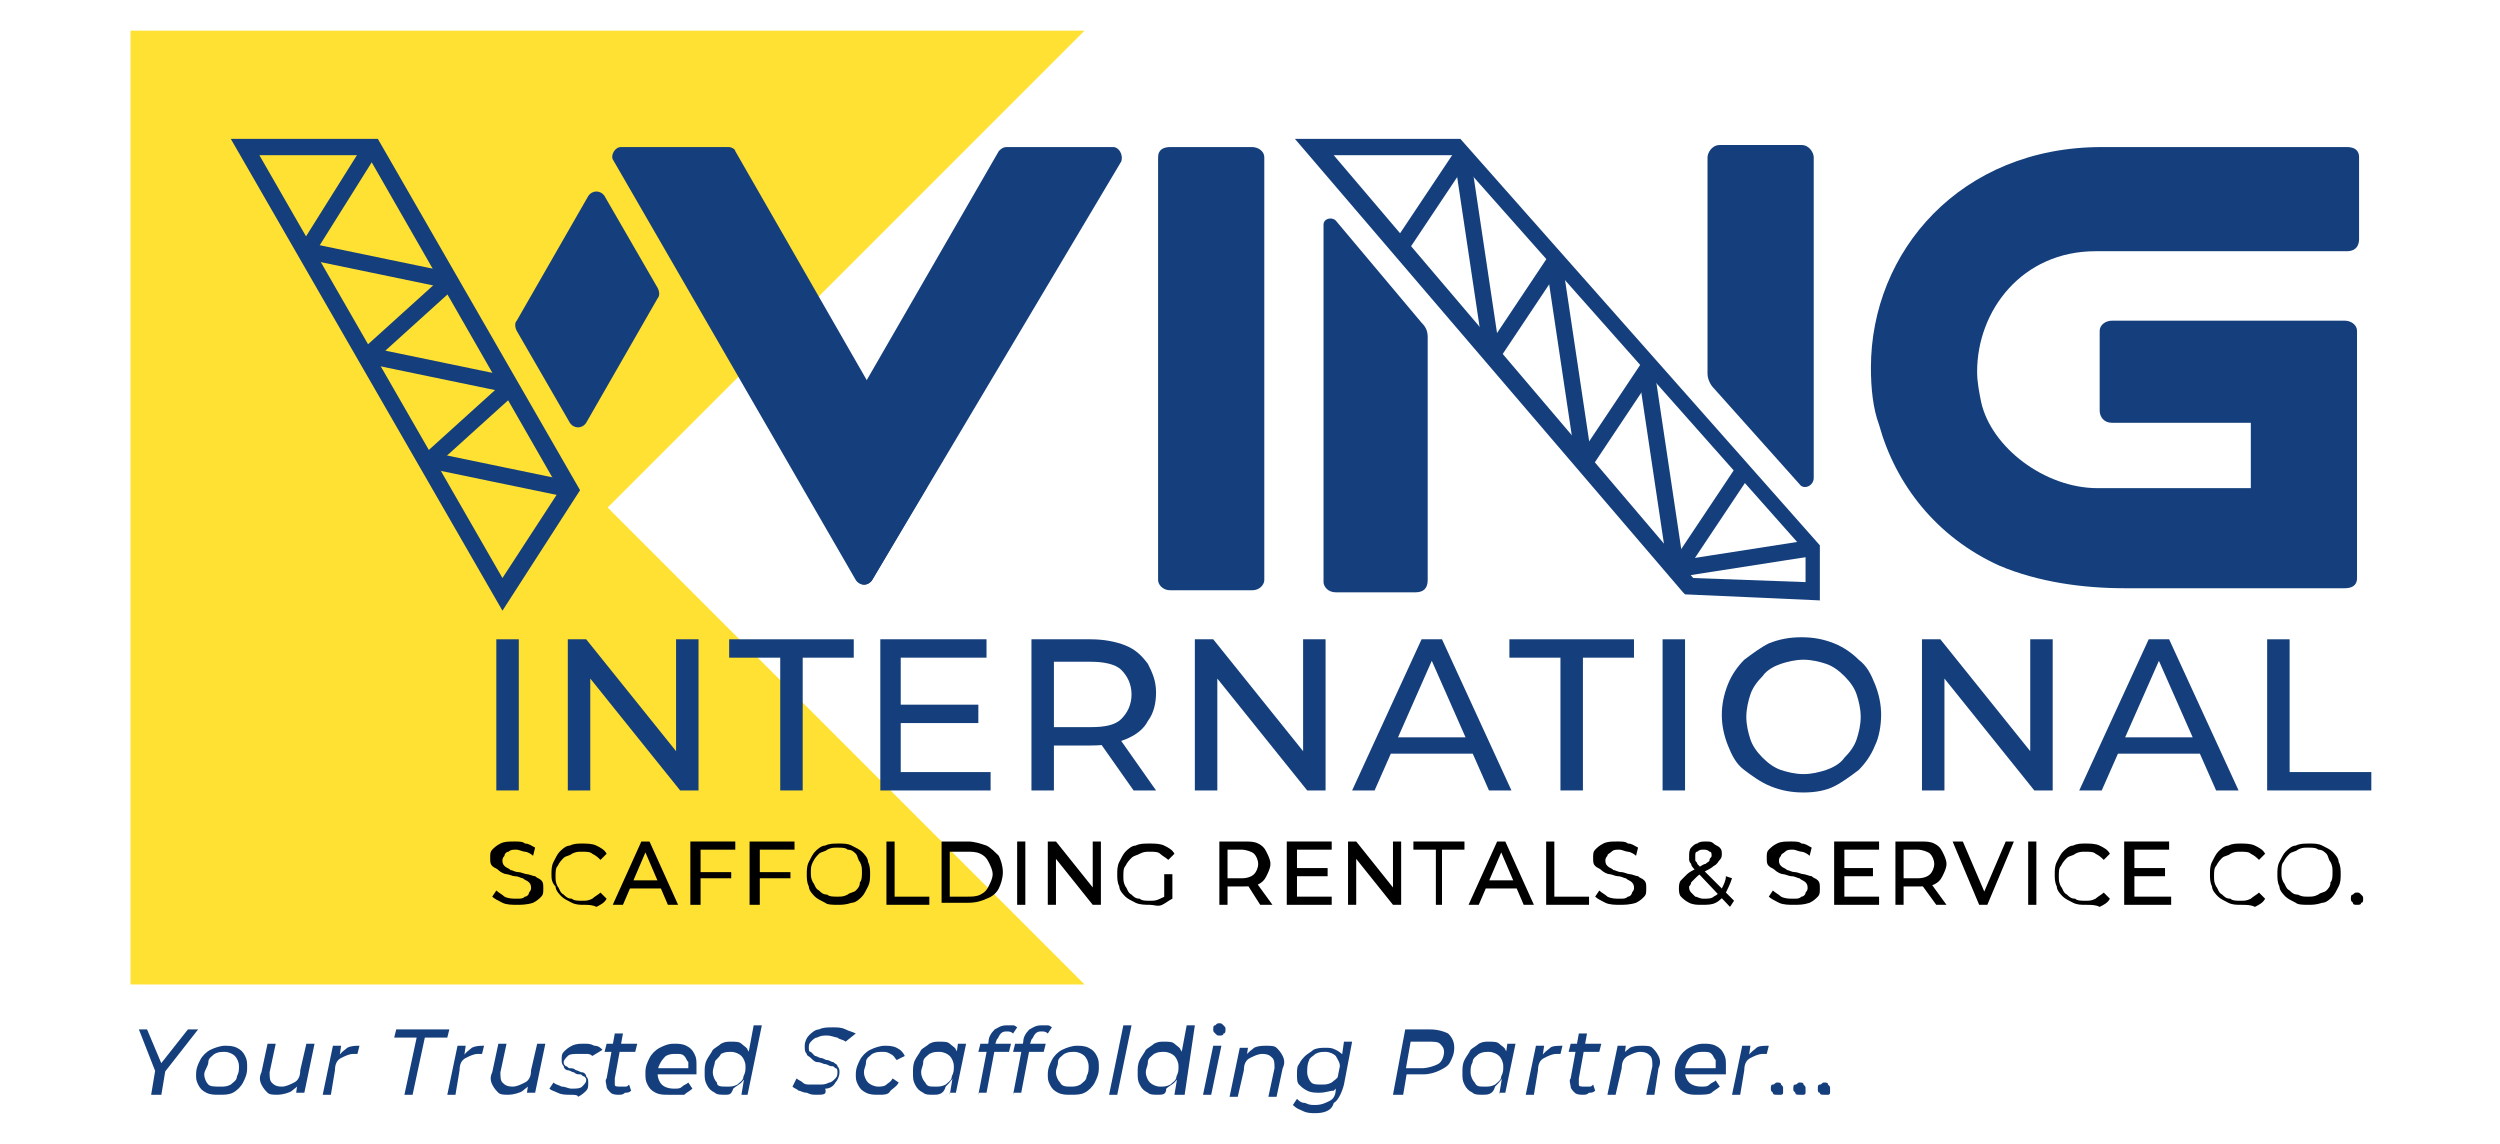 <?xml version="1.0" encoding="utf-8"?>
<!-- Generator: Adobe Illustrator 24.3.0, SVG Export Plug-In . SVG Version: 6.00 Build 0)  -->
<svg version="1.1" id="Layer_1" xmlns="http://www.w3.org/2000/svg" xmlns:xlink="http://www.w3.org/1999/xlink" x="0px" y="0px"
	 viewBox="0 0 122.4 56" style="enable-background:new 0 0 122.4 56;" xml:space="preserve">
<style type="text/css">
	.st0{fill:#153F7C;}
	.st1{fill:#FFE133;}
</style>
<g>
	<g>
		<path class="st0" d="M7.4,53.6l0.2-1.2l0.1,0.3l-0.9-2.3h0.4L8,52.3l-0.3,0l1.5-1.9h0.5l-1.8,2.3l0.2-0.3l-0.2,1.2H7.4z"/>
		<path class="st0" d="M10.7,53.6c-0.2,0-0.4,0-0.6-0.1c-0.2-0.1-0.3-0.2-0.4-0.4c-0.1-0.2-0.1-0.3-0.1-0.5c0-0.3,0.1-0.5,0.2-0.7
			c0.1-0.2,0.3-0.4,0.5-0.5c0.2-0.1,0.5-0.2,0.7-0.2c0.2,0,0.4,0,0.6,0.1c0.2,0.1,0.3,0.2,0.4,0.4c0.1,0.2,0.1,0.3,0.1,0.6
			c0,0.3-0.1,0.5-0.2,0.7c-0.1,0.2-0.3,0.4-0.5,0.5C11.2,53.6,11,53.6,10.7,53.6z M10.8,53.2c0.2,0,0.3,0,0.5-0.1
			c0.1-0.1,0.3-0.2,0.3-0.4c0.1-0.2,0.1-0.3,0.1-0.5c0-0.2-0.1-0.4-0.2-0.5c-0.1-0.1-0.3-0.2-0.5-0.2c-0.2,0-0.3,0-0.5,0.1
			c-0.1,0.1-0.3,0.2-0.3,0.4S10,52.4,10,52.6c0,0.2,0.1,0.4,0.2,0.5S10.5,53.2,10.8,53.2z"/>
		<path class="st0" d="M13.6,53.6c-0.2,0-0.4,0-0.5-0.1c-0.1-0.1-0.2-0.2-0.3-0.4c-0.1-0.2-0.1-0.4,0-0.6l0.3-1.4h0.4l-0.3,1.4
			c0,0.2,0,0.4,0.1,0.5c0.1,0.1,0.2,0.2,0.5,0.2c0.2,0,0.4-0.1,0.6-0.2c0.2-0.1,0.3-0.3,0.3-0.6l0.3-1.3h0.4l-0.5,2.4h-0.4l0.1-0.7
			l0.1,0.2c-0.1,0.2-0.3,0.3-0.4,0.4S13.8,53.6,13.6,53.6z"/>
		<path class="st0" d="M15.8,53.6l0.5-2.4h0.4l-0.1,0.7l0-0.2c0.1-0.2,0.3-0.3,0.4-0.4c0.2-0.1,0.4-0.1,0.6-0.1l-0.1,0.4
			c0,0,0,0-0.1,0c0,0,0,0-0.1,0c-0.2,0-0.4,0.1-0.6,0.2c-0.2,0.1-0.3,0.3-0.3,0.6l-0.2,1.2H15.8z"/>
		<path class="st0" d="M19.8,53.6l0.6-2.8h-1.1l0.1-0.4H22l-0.1,0.4h-1.1l-0.6,2.8H19.8z"/>
		<path class="st0" d="M21.9,53.6l0.5-2.4h0.4l-0.1,0.7l0-0.2c0.1-0.2,0.3-0.3,0.4-0.4c0.2-0.1,0.4-0.1,0.6-0.1l-0.1,0.4
			c0,0,0,0-0.1,0c0,0,0,0-0.1,0c-0.2,0-0.4,0.1-0.6,0.2c-0.2,0.1-0.3,0.3-0.3,0.6l-0.2,1.2H21.9z"/>
		<path class="st0" d="M24.9,53.6c-0.2,0-0.4,0-0.5-0.1c-0.1-0.1-0.2-0.2-0.3-0.4c-0.1-0.2-0.1-0.4,0-0.6l0.3-1.4h0.4l-0.3,1.4
			c0,0.2,0,0.4,0.1,0.5c0.1,0.1,0.2,0.2,0.5,0.2c0.2,0,0.4-0.1,0.6-0.2c0.2-0.1,0.3-0.3,0.3-0.6l0.3-1.3h0.4l-0.5,2.4h-0.4l0.1-0.7
			l0.1,0.2c-0.1,0.2-0.3,0.3-0.4,0.4S25.1,53.6,24.9,53.6z"/>
		<path class="st0" d="M27.9,53.6c-0.2,0-0.4,0-0.6-0.1c-0.2-0.1-0.3-0.1-0.4-0.2l0.2-0.3c0.1,0.1,0.2,0.1,0.4,0.2
			c0.2,0,0.3,0.1,0.5,0.1c0.2,0,0.4,0,0.5-0.1c0.1-0.1,0.2-0.2,0.2-0.3c0-0.1,0-0.1-0.1-0.2c-0.1,0-0.1-0.1-0.2-0.1
			c-0.1,0-0.2,0-0.3-0.1c-0.1,0-0.2-0.1-0.3-0.1c-0.1,0-0.2-0.1-0.2-0.2c-0.1-0.1-0.1-0.2-0.1-0.3c0-0.2,0-0.3,0.1-0.4
			c0.1-0.1,0.2-0.2,0.4-0.3c0.2-0.1,0.4-0.1,0.6-0.1c0.2,0,0.3,0,0.5,0.1c0.2,0,0.3,0.1,0.4,0.2L29,51.7c-0.1-0.1-0.2-0.1-0.3-0.1
			c-0.1,0-0.2,0-0.4,0c-0.2,0-0.4,0-0.5,0.1c-0.1,0.1-0.2,0.2-0.2,0.3c0,0.1,0,0.1,0.1,0.2c0.1,0,0.1,0.1,0.2,0.1
			c0.1,0,0.2,0,0.3,0.1c0.1,0,0.2,0.1,0.3,0.1c0.1,0,0.2,0.1,0.2,0.2c0.1,0.1,0.1,0.2,0.1,0.3c0,0.2,0,0.3-0.1,0.4
			c-0.1,0.1-0.2,0.2-0.4,0.3C28.3,53.6,28.1,53.6,27.9,53.6z"/>
		<path class="st0" d="M29.6,51.5l0.1-0.4h1.5l-0.1,0.4H29.6z M30.3,53.6c-0.1,0-0.3,0-0.4-0.1c-0.1-0.1-0.2-0.2-0.2-0.3
			s-0.1-0.3,0-0.4l0.4-2.2h0.4l-0.4,2.2c0,0.1,0,0.2,0,0.3c0,0.1,0.1,0.1,0.3,0.1c0.1,0,0.1,0,0.2,0c0.1,0,0.1,0,0.2-0.1l0.1,0.3
			c-0.1,0.1-0.2,0.1-0.3,0.1C30.5,53.6,30.4,53.6,30.3,53.6z"/>
		<path class="st0" d="M32.7,53.6c-0.2,0-0.4,0-0.6-0.1c-0.2-0.1-0.3-0.2-0.4-0.4c-0.1-0.2-0.1-0.3-0.1-0.6c0-0.3,0.1-0.5,0.2-0.7
			c0.1-0.2,0.3-0.4,0.5-0.5c0.2-0.1,0.4-0.2,0.7-0.2c0.2,0,0.4,0,0.6,0.1c0.2,0.1,0.3,0.2,0.4,0.4c0.1,0.2,0.1,0.3,0.1,0.6
			c0,0.1,0,0.1,0,0.2s0,0.1,0,0.2h-2.1l0.1-0.3h1.8l-0.2,0.1c0-0.2,0-0.3,0-0.4c-0.1-0.1-0.1-0.2-0.2-0.3c-0.1-0.1-0.2-0.1-0.4-0.1
			c-0.2,0-0.3,0-0.5,0.1c-0.1,0.1-0.2,0.2-0.3,0.4c-0.1,0.2-0.1,0.3-0.1,0.5c0,0.2,0.1,0.4,0.2,0.5c0.1,0.1,0.3,0.2,0.6,0.2
			c0.2,0,0.3,0,0.4-0.1c0.1-0.1,0.2-0.1,0.3-0.2l0.2,0.3c-0.1,0.1-0.3,0.2-0.4,0.3C33,53.6,32.8,53.6,32.7,53.6z"/>
		<path class="st0" d="M35.5,53.6c-0.2,0-0.4,0-0.5-0.1c-0.2-0.1-0.3-0.2-0.4-0.4c-0.1-0.2-0.1-0.3-0.1-0.6c0-0.2,0-0.4,0.1-0.6
			c0.1-0.2,0.2-0.3,0.3-0.5c0.1-0.1,0.3-0.2,0.4-0.3c0.2-0.1,0.3-0.1,0.5-0.1c0.2,0,0.4,0,0.5,0.1c0.1,0.1,0.3,0.2,0.3,0.3
			c0.1,0.1,0.1,0.3,0.1,0.5c0,0.2,0,0.4-0.1,0.6c-0.1,0.2-0.1,0.3-0.3,0.5c-0.1,0.1-0.3,0.2-0.4,0.3C35.8,53.6,35.7,53.6,35.5,53.6z
			 M35.6,53.2c0.2,0,0.3,0,0.5-0.1c0.1-0.1,0.3-0.2,0.3-0.4c0.1-0.2,0.1-0.3,0.1-0.5c0-0.2-0.1-0.4-0.2-0.5
			c-0.1-0.1-0.3-0.2-0.5-0.2c-0.2,0-0.3,0-0.5,0.1C35.2,51.8,35,51.9,35,52s-0.1,0.3-0.1,0.5c0,0.2,0.1,0.4,0.2,0.5
			C35.1,53.2,35.3,53.2,35.6,53.2z M36.3,53.6l0.1-0.6l0.1-0.6l0.1-0.6l0.3-1.6h0.4l-0.7,3.4H36.3z"/>
		<path class="st0" d="M40,53.6c-0.2,0-0.3,0-0.5-0.1c-0.2,0-0.3-0.1-0.4-0.1c-0.1-0.1-0.2-0.1-0.3-0.2l0.2-0.4
			c0.1,0.1,0.2,0.1,0.3,0.2c0.1,0.1,0.2,0.1,0.4,0.1c0.1,0,0.3,0,0.4,0c0.2,0,0.3,0,0.5-0.1c0.1,0,0.2-0.1,0.3-0.2
			c0.1-0.1,0.1-0.2,0.1-0.3c0-0.1,0-0.2-0.1-0.2c-0.1-0.1-0.1-0.1-0.2-0.1c-0.1,0-0.2-0.1-0.3-0.1c-0.1,0-0.2-0.1-0.4-0.1
			c-0.1,0-0.2-0.1-0.3-0.2c-0.1-0.1-0.2-0.1-0.2-0.2c-0.1-0.1-0.1-0.2-0.1-0.4c0-0.2,0.1-0.4,0.2-0.5c0.1-0.1,0.3-0.3,0.5-0.3
			c0.2-0.1,0.4-0.1,0.7-0.1c0.2,0,0.4,0,0.6,0.1s0.3,0.1,0.5,0.2L41.4,51c-0.1-0.1-0.3-0.1-0.4-0.2c-0.1,0-0.3-0.1-0.5-0.1
			c-0.2,0-0.3,0-0.5,0.1c-0.1,0-0.2,0.1-0.3,0.2c-0.1,0.1-0.1,0.2-0.1,0.3c0,0.1,0,0.2,0.1,0.2c0.1,0.1,0.1,0.1,0.2,0.2
			c0.1,0,0.2,0.1,0.3,0.1c0.1,0,0.2,0.1,0.3,0.1c0.1,0,0.2,0.1,0.3,0.1c0.1,0.1,0.2,0.1,0.2,0.2c0.1,0.1,0.1,0.2,0.1,0.3
			c0,0.2-0.1,0.4-0.2,0.5c-0.1,0.2-0.3,0.3-0.5,0.3C40.5,53.6,40.3,53.6,40,53.6z"/>
		<path class="st0" d="M43,53.6c-0.2,0-0.4,0-0.6-0.1c-0.2-0.1-0.3-0.2-0.4-0.4c-0.1-0.2-0.1-0.3-0.1-0.5c0-0.3,0.1-0.5,0.2-0.7
			c0.1-0.2,0.3-0.4,0.5-0.5c0.2-0.1,0.5-0.2,0.7-0.2c0.2,0,0.4,0,0.6,0.1c0.2,0.1,0.3,0.2,0.4,0.4l-0.4,0.2
			c-0.1-0.1-0.1-0.2-0.3-0.3s-0.2-0.1-0.4-0.1c-0.2,0-0.3,0-0.5,0.1c-0.1,0.1-0.3,0.2-0.3,0.4s-0.1,0.3-0.1,0.5
			c0,0.2,0.1,0.4,0.2,0.5s0.3,0.2,0.5,0.2c0.1,0,0.3,0,0.4-0.1c0.1-0.1,0.2-0.1,0.3-0.3l0.3,0.2c-0.1,0.2-0.3,0.3-0.4,0.4
			C43.5,53.6,43.3,53.6,43,53.6z"/>
		<path class="st0" d="M45.7,53.6c-0.2,0-0.4,0-0.5-0.1c-0.2-0.1-0.3-0.2-0.4-0.4c-0.1-0.2-0.1-0.3-0.1-0.6c0-0.2,0-0.4,0.1-0.6
			c0.1-0.2,0.2-0.3,0.3-0.5c0.1-0.1,0.3-0.2,0.4-0.3c0.2-0.1,0.3-0.1,0.5-0.1c0.2,0,0.4,0,0.5,0.1c0.1,0.1,0.3,0.2,0.3,0.3
			c0.1,0.1,0.1,0.3,0.1,0.5c0,0.3-0.1,0.6-0.2,0.8c-0.1,0.2-0.3,0.4-0.4,0.5C46.2,53.6,45.9,53.6,45.7,53.6z M45.8,53.2
			c0.2,0,0.3,0,0.5-0.1c0.1-0.1,0.3-0.2,0.3-0.4c0.1-0.2,0.1-0.3,0.1-0.5c0-0.2-0.1-0.4-0.2-0.5c-0.1-0.1-0.3-0.2-0.5-0.2
			c-0.2,0-0.3,0-0.5,0.1c-0.1,0.1-0.3,0.2-0.3,0.4s-0.1,0.3-0.1,0.5c0,0.2,0.1,0.4,0.2,0.5C45.4,53.2,45.5,53.2,45.8,53.2z
			 M46.5,53.6l0.1-0.6l0.1-0.6l0.1-0.6l0.1-0.7h0.4l-0.5,2.4H46.5z"/>
		<path class="st0" d="M47.9,53.6l0.5-2.6c0-0.2,0.1-0.4,0.3-0.6c0.2-0.1,0.3-0.2,0.6-0.2c0.1,0,0.2,0,0.3,0c0.1,0,0.2,0.1,0.2,0.1
			l-0.2,0.3c-0.1-0.1-0.2-0.1-0.3-0.1s-0.2,0-0.3,0.1c-0.1,0.1-0.1,0.2-0.2,0.3l-0.1,0.3l0,0.2l-0.4,2.1H47.9z M47.9,51.5l0.1-0.4
			h1.5l-0.1,0.4H47.9z"/>
		<path class="st0" d="M49.6,53.6l0.5-2.6c0-0.2,0.1-0.4,0.3-0.6c0.2-0.1,0.3-0.2,0.6-0.2c0.1,0,0.2,0,0.3,0c0.1,0,0.2,0.1,0.2,0.1
			l-0.2,0.3c-0.1-0.1-0.2-0.1-0.3-0.1s-0.2,0-0.3,0.1c-0.1,0.1-0.1,0.2-0.2,0.3l-0.1,0.3l0,0.2l-0.4,2.1H49.6z M49.6,51.5l0.1-0.4
			h1.5l-0.1,0.4H49.6z"/>
		<path class="st0" d="M52.4,53.6c-0.2,0-0.4,0-0.6-0.1c-0.2-0.1-0.3-0.2-0.4-0.4c-0.1-0.2-0.1-0.3-0.1-0.5c0-0.3,0.1-0.5,0.2-0.7
			c0.1-0.2,0.3-0.4,0.5-0.5c0.2-0.1,0.5-0.2,0.7-0.2c0.2,0,0.4,0,0.6,0.1c0.2,0.1,0.3,0.2,0.4,0.4c0.1,0.2,0.1,0.3,0.1,0.6
			c0,0.3-0.1,0.5-0.2,0.7c-0.1,0.2-0.3,0.4-0.5,0.5C52.9,53.6,52.7,53.6,52.4,53.6z M52.4,53.2c0.2,0,0.3,0,0.5-0.1
			c0.1-0.1,0.3-0.2,0.3-0.4c0.1-0.2,0.1-0.3,0.1-0.5c0-0.2-0.1-0.4-0.2-0.5c-0.1-0.1-0.3-0.2-0.5-0.2c-0.2,0-0.3,0-0.5,0.1
			c-0.1,0.1-0.3,0.2-0.3,0.4s-0.1,0.3-0.1,0.5c0,0.2,0.1,0.4,0.2,0.5C52,53.2,52.2,53.2,52.4,53.2z"/>
		<path class="st0" d="M54.3,53.6l0.7-3.4h0.4l-0.7,3.4H54.3z"/>
		<path class="st0" d="M56.7,53.6c-0.2,0-0.4,0-0.5-0.1c-0.2-0.1-0.3-0.2-0.4-0.4c-0.1-0.2-0.1-0.3-0.1-0.6c0-0.2,0-0.4,0.1-0.6
			c0.1-0.2,0.2-0.3,0.3-0.5c0.1-0.1,0.3-0.2,0.4-0.3c0.2-0.1,0.3-0.1,0.5-0.1c0.2,0,0.4,0,0.5,0.1c0.1,0.1,0.3,0.2,0.3,0.3
			c0.1,0.1,0.1,0.3,0.1,0.5c0,0.2,0,0.4-0.1,0.6c-0.1,0.2-0.1,0.3-0.3,0.5c-0.1,0.1-0.3,0.2-0.4,0.3C57.1,53.6,56.9,53.6,56.7,53.6z
			 M56.8,53.2c0.2,0,0.3,0,0.5-0.1c0.1-0.1,0.3-0.2,0.3-0.4c0.1-0.2,0.1-0.3,0.1-0.5c0-0.2-0.1-0.4-0.2-0.5
			c-0.1-0.1-0.3-0.2-0.5-0.2c-0.2,0-0.3,0-0.5,0.1c-0.1,0.1-0.3,0.2-0.3,0.4s-0.1,0.3-0.1,0.5c0,0.2,0.1,0.4,0.2,0.5
			S56.6,53.2,56.8,53.2z M57.5,53.6l0.1-0.6l0.1-0.6l0.1-0.6l0.3-1.6h0.4L58,53.6H57.5z"/>
		<path class="st0" d="M58.9,53.6l0.5-2.4h0.4l-0.5,2.4H58.9z M59.7,50.7c-0.1,0-0.1,0-0.2-0.1c-0.1-0.1-0.1-0.1-0.1-0.2
			c0-0.1,0-0.2,0.1-0.2c0.1-0.1,0.1-0.1,0.2-0.1c0.1,0,0.1,0,0.2,0.1c0.1,0.1,0.1,0.1,0.1,0.2c0,0.1,0,0.2-0.1,0.2
			C59.9,50.7,59.8,50.7,59.7,50.7z"/>
		<path class="st0" d="M62,51.2c0.2,0,0.4,0,0.5,0.1c0.1,0.1,0.2,0.2,0.3,0.4c0.1,0.2,0.1,0.4,0,0.6l-0.3,1.4h-0.4l0.3-1.4
			c0-0.2,0-0.4-0.1-0.5c-0.1-0.1-0.2-0.2-0.5-0.2c-0.2,0-0.4,0.1-0.6,0.2c-0.2,0.1-0.3,0.3-0.3,0.6l-0.3,1.3h-0.4l0.5-2.4h0.4
			l-0.1,0.7L61,51.7c0.1-0.2,0.3-0.3,0.4-0.4C61.6,51.2,61.8,51.2,62,51.2z"/>
		<path class="st0" d="M64.4,54.5c-0.2,0-0.4,0-0.6-0.1c-0.2-0.1-0.3-0.1-0.5-0.3l0.2-0.3c0.1,0.1,0.2,0.2,0.4,0.2
			c0.2,0.1,0.3,0.1,0.5,0.1c0.3,0,0.5-0.1,0.7-0.2c0.2-0.1,0.3-0.3,0.3-0.6l0.1-0.6l0.1-0.5l0.1-0.5l0.1-0.7h0.4l-0.4,2.1
			c-0.1,0.4-0.3,0.8-0.5,0.9C65.2,54.4,64.8,54.5,64.4,54.5z M64.6,53.5c-0.2,0-0.4,0-0.6-0.1c-0.2-0.1-0.3-0.2-0.4-0.3
			c-0.1-0.1-0.1-0.3-0.1-0.5c0-0.2,0-0.4,0.1-0.5c0.1-0.2,0.2-0.3,0.3-0.4c0.1-0.1,0.3-0.2,0.4-0.3c0.2-0.1,0.4-0.1,0.6-0.1
			c0.2,0,0.3,0,0.5,0.1c0.2,0.1,0.3,0.2,0.4,0.3c0.1,0.1,0.1,0.3,0.1,0.5c0,0.3,0,0.5-0.2,0.7c-0.1,0.2-0.3,0.4-0.4,0.5
			C65.1,53.4,64.9,53.5,64.6,53.5z M64.7,53.1c0.2,0,0.3,0,0.5-0.1c0.1-0.1,0.3-0.2,0.3-0.3c0.1-0.1,0.1-0.3,0.1-0.5
			c0-0.2-0.1-0.3-0.2-0.5c-0.1-0.1-0.3-0.2-0.5-0.2c-0.2,0-0.3,0-0.5,0.1c-0.1,0.1-0.3,0.2-0.3,0.3C64,52.1,64,52.3,64,52.5
			c0,0.2,0.1,0.4,0.2,0.5C64.3,53.1,64.5,53.1,64.7,53.1z"/>
		<path class="st0" d="M68.2,53.6l0.6-3.2H70c0.4,0,0.7,0.1,0.9,0.2c0.2,0.2,0.3,0.4,0.3,0.7c0,0.3-0.1,0.5-0.2,0.7
			c-0.1,0.2-0.3,0.3-0.5,0.4c-0.2,0.1-0.5,0.2-0.8,0.2h-1l0.2-0.2l-0.2,1.2H68.2z M68.8,52.5l-0.2-0.2h1c0.3,0,0.6-0.1,0.8-0.2
			c0.2-0.1,0.3-0.4,0.3-0.6c0-0.2-0.1-0.3-0.2-0.4c-0.1-0.1-0.3-0.1-0.6-0.1h-1l0.2-0.2L68.8,52.5z"/>
		<path class="st0" d="M72.6,53.6c-0.2,0-0.4,0-0.5-0.1c-0.2-0.1-0.3-0.2-0.4-0.4c-0.1-0.2-0.1-0.3-0.1-0.6c0-0.2,0-0.4,0.1-0.6
			c0.1-0.2,0.2-0.3,0.3-0.5c0.1-0.1,0.3-0.2,0.4-0.3c0.2-0.1,0.3-0.1,0.5-0.1c0.2,0,0.4,0,0.5,0.1c0.1,0.1,0.3,0.2,0.3,0.3
			c0.1,0.1,0.1,0.3,0.1,0.5c0,0.3-0.1,0.6-0.2,0.8c-0.1,0.2-0.3,0.4-0.4,0.5C73.1,53.6,72.8,53.6,72.6,53.6z M72.7,53.2
			c0.2,0,0.3,0,0.5-0.1c0.1-0.1,0.3-0.2,0.3-0.4c0.1-0.2,0.1-0.3,0.1-0.5c0-0.2-0.1-0.4-0.2-0.5c-0.1-0.1-0.3-0.2-0.5-0.2
			c-0.2,0-0.3,0-0.5,0.1c-0.1,0.1-0.3,0.2-0.3,0.4c-0.1,0.2-0.1,0.3-0.1,0.5c0,0.2,0.1,0.4,0.2,0.5C72.3,53.2,72.4,53.2,72.7,53.2z
			 M73.4,53.6l0.1-0.6l0.1-0.6l0.1-0.6l0.1-0.7h0.4l-0.5,2.4H73.4z"/>
		<path class="st0" d="M74.7,53.6l0.5-2.4h0.4l-0.1,0.7l0-0.2c0.1-0.2,0.3-0.3,0.4-0.4s0.4-0.1,0.6-0.1l-0.1,0.4c0,0,0,0-0.1,0
			c0,0,0,0-0.1,0c-0.2,0-0.4,0.1-0.6,0.2c-0.2,0.1-0.3,0.3-0.3,0.6l-0.2,1.2H74.7z"/>
		<path class="st0" d="M76.8,51.5l0.1-0.4h1.5l-0.1,0.4H76.8z M77.5,53.6c-0.1,0-0.3,0-0.4-0.1c-0.1-0.1-0.2-0.2-0.2-0.3
			c0-0.1-0.1-0.3,0-0.4l0.4-2.2h0.4l-0.4,2.2c0,0.1,0,0.2,0,0.3c0,0.1,0.1,0.1,0.3,0.1c0.1,0,0.1,0,0.2,0c0.1,0,0.1,0,0.2-0.1
			l0.1,0.3c-0.1,0.1-0.2,0.1-0.3,0.1C77.7,53.6,77.6,53.6,77.5,53.6z"/>
		<path class="st0" d="M80.4,51.2c0.2,0,0.4,0,0.5,0.1c0.1,0.1,0.2,0.2,0.3,0.4c0.1,0.2,0.1,0.4,0,0.6L81,53.6h-0.4l0.3-1.4
			c0-0.2,0-0.4-0.1-0.5c-0.1-0.1-0.2-0.2-0.5-0.2c-0.2,0-0.4,0.1-0.6,0.2c-0.2,0.1-0.3,0.3-0.3,0.6l-0.3,1.3h-0.4l0.5-2.4h0.4
			l-0.1,0.7l-0.1-0.2c0.1-0.2,0.3-0.3,0.4-0.4C80,51.2,80.2,51.2,80.4,51.2z"/>
		<path class="st0" d="M83.1,53.6c-0.2,0-0.4,0-0.6-0.1c-0.2-0.1-0.3-0.2-0.4-0.4c-0.1-0.2-0.1-0.3-0.1-0.6c0-0.3,0.1-0.5,0.2-0.7
			c0.1-0.2,0.3-0.4,0.5-0.5c0.2-0.1,0.4-0.2,0.7-0.2c0.2,0,0.4,0,0.6,0.1c0.2,0.1,0.3,0.2,0.4,0.4s0.1,0.3,0.1,0.6
			c0,0.1,0,0.1,0,0.2c0,0.1,0,0.1,0,0.2h-2.1l0.1-0.3h1.8L84,52.3c0-0.2,0-0.3,0-0.4c-0.1-0.1-0.1-0.2-0.2-0.3
			c-0.1-0.1-0.2-0.1-0.4-0.1c-0.2,0-0.3,0-0.5,0.1c-0.1,0.1-0.2,0.2-0.3,0.4c-0.1,0.2-0.1,0.3-0.1,0.5c0,0.2,0.1,0.4,0.2,0.5
			c0.1,0.1,0.3,0.2,0.6,0.2c0.2,0,0.3,0,0.4-0.1c0.1-0.1,0.2-0.1,0.3-0.2l0.2,0.3c-0.1,0.1-0.3,0.2-0.4,0.3S83.3,53.6,83.1,53.6z"/>
		<path class="st0" d="M84.8,53.6l0.5-2.4h0.4l-0.1,0.7l0-0.2c0.1-0.2,0.3-0.3,0.4-0.4s0.4-0.1,0.6-0.1l-0.1,0.4c0,0,0,0-0.1,0
			c0,0,0,0-0.1,0c-0.2,0-0.4,0.1-0.6,0.2c-0.2,0.1-0.3,0.3-0.3,0.6l-0.2,1.2H84.8z"/>
		<path class="st0" d="M87,53.6c-0.1,0-0.2,0-0.2-0.1c-0.1-0.1-0.1-0.1-0.1-0.2c0-0.1,0-0.2,0.1-0.2S86.9,53,87,53
			c0.1,0,0.2,0,0.2,0.1c0.1,0.1,0.1,0.1,0.1,0.2c0,0.1,0,0.1,0,0.2c0,0.1-0.1,0.1-0.1,0.1C87.1,53.6,87,53.6,87,53.6z"/>
		<path class="st0" d="M88.1,53.6c-0.1,0-0.2,0-0.2-0.1c-0.1-0.1-0.1-0.1-0.1-0.2c0-0.1,0-0.2,0.1-0.2S88,53,88.1,53
			c0.1,0,0.2,0,0.2,0.1c0.1,0.1,0.1,0.1,0.1,0.2c0,0.1,0,0.1,0,0.2c0,0.1-0.1,0.1-0.1,0.1C88.2,53.6,88.2,53.6,88.1,53.6z"/>
		<path class="st0" d="M89.3,53.6c-0.1,0-0.2,0-0.2-0.1C89,53.5,89,53.4,89,53.3c0-0.1,0-0.2,0.1-0.2s0.1-0.1,0.2-0.1
			c0.1,0,0.2,0,0.2,0.1c0.1,0.1,0.1,0.1,0.1,0.2c0,0.1,0,0.1,0,0.2c0,0.1-0.1,0.1-0.1,0.1C89.4,53.6,89.3,53.6,89.3,53.6z"/>
	</g>
	<g>
		<g>
			<polygon class="st1" points="6.4,48.2 6.4,48.2 6.4,1.5 53.1,1.5 			"/>
		</g>
		<g>
			<polygon class="st1" points="6.4,1.5 6.4,1.5 6.4,48.2 53.1,48.2 			"/>
		</g>
	</g>
	<g>
		<path class="st0" d="M35.7,7.2h-5.3c-0.3,0-0.5,0.4-0.4,0.6l11.9,20.6c0.2,0.3,0.6,0.3,0.8,0l2.6-4.4c0.1-0.1,0.1-0.3,0-0.4
			L36,7.4C36,7.3,35.8,7.2,35.7,7.2"/>
	</g>
	<g>
		<path class="st0" d="M49.3,7.2h5.2c0.3,0,0.5,0.4,0.4,0.7L42.7,28.4c-0.2,0.3-0.6,0.3-0.7,0l-2.5-4.3c-0.1-0.1-0.1-0.3,0-0.4
			l9.4-16.3C49,7.3,49.1,7.2,49.3,7.2"/>
	</g>
	<g>
		<g>
			<path class="st0" d="M24.6,29.9L11.3,6.8h7.2L28.4,24L24.6,29.9z M12.7,7.6l11.9,20.7l2.8-4.3L18,7.6H12.7z"/>
		</g>
		<g>
			<rect x="24" y="19.6" transform="matrix(0.203 -0.979 0.979 0.203 -3.284 42.405)" class="st0" width="0.8" height="7.2"/>
		</g>
		<g>
			
				<rect x="21.1" y="14.5" transform="matrix(0.203 -0.979 0.979 0.203 -0.611 35.491)" class="st0" width="0.8" height="7.2"/>
		</g>
		<g>
			<rect x="18.2" y="9.4" transform="matrix(0.203 -0.979 0.979 0.203 2.075 28.592)" class="st0" width="0.8" height="7.2"/>
		</g>
		<g>
			<rect x="20.3" y="20.3" transform="matrix(0.742 -0.671 0.671 0.742 -7.916 20.794)" class="st0" width="5.4" height="0.8"/>
		</g>
		<g>
			<rect x="17.3" y="15.2" transform="matrix(0.742 -0.671 0.671 0.742 -5.284 17.427)" class="st0" width="5.4" height="0.8"/>
		</g>
		<g>
			<rect x="13.6" y="9.3" transform="matrix(0.531 -0.847 0.847 0.531 -0.438 18.667)" class="st0" width="6" height="0.8"/>
		</g>
	</g>
	<g>
		<path class="st0" d="M91.6,18c0-5.7,4.4-10.8,11.3-10.8h12c0.6,0,0.6,0.4,0.6,0.5v4c0,0.1,0,0.6-0.6,0.6h-12.3
			c-3.6,0-5.8,2.9-5.8,5.9c0,0.5,0.1,1,0.2,1.5c0.5,2.2,3.1,4.2,5.7,4.2h7.5v-3.2h-6.8c-0.4,0-0.6-0.3-0.6-0.6v-3.9
			c0-0.3,0.3-0.5,0.6-0.5h11.4c0.3,0,0.6,0.2,0.6,0.5v12.1c0,0.1,0,0.5-0.6,0.5H104c-2,0-4.2-0.3-6.1-1.1c-3.1-1.4-5.1-4-5.9-6.9
			C91.7,20,91.6,19,91.6,18"/>
	</g>
	<g>
		<g>
			<path class="st0" d="M28.7,20.7l3.5-6.1c0.1-0.1,0.1-0.3,0-0.5l-2.6-4.5c-0.2-0.3-0.6-0.3-0.8,0l-3.5,6.1c-0.1,0.1-0.1,0.3,0,0.5
				l2.6,4.5C28.1,21,28.5,21,28.7,20.7z"/>
		</g>
	</g>
	<g>
		<path class="st0" d="M24.3,38.7v-7.4h1.1v7.4H24.3z"/>
		<path class="st0" d="M27.8,38.7v-7.4h0.9l4.9,6.1h-0.5v-6.1h1.1v7.4h-0.9l-4.9-6.1h0.5v6.1H27.8z"/>
		<path class="st0" d="M38.2,38.7v-6.5h-2.5v-0.9h6.1v0.9h-2.5v6.5H38.2z"/>
		<path class="st0" d="M44.2,37.8h4.3v0.9h-5.4v-7.4h5.2v0.9h-4.2V37.8z M44.1,34.5h3.8v0.9h-3.8V34.5z"/>
		<path class="st0" d="M50.5,38.7v-7.4h2.9c0.6,0,1.2,0.1,1.7,0.3c0.5,0.2,0.8,0.5,1.1,0.9c0.2,0.4,0.4,0.8,0.4,1.4
			c0,0.5-0.1,1-0.4,1.4c-0.2,0.4-0.6,0.7-1.1,0.9c-0.5,0.2-1,0.3-1.7,0.3h-2.3l0.5-0.5v2.7H50.5z M51.6,36.1l-0.5-0.5h2.3
			c0.7,0,1.2-0.1,1.5-0.4c0.3-0.3,0.5-0.7,0.5-1.2c0-0.5-0.2-0.9-0.5-1.2c-0.3-0.3-0.9-0.4-1.5-0.4h-2.3l0.5-0.5V36.1z M55.5,38.7
			L53.6,36h1.1l1.9,2.7H55.5z"/>
		<path class="st0" d="M58.5,38.7v-7.4h0.9l4.9,6.1h-0.5v-6.1h1.1v7.4H64l-4.9-6.1h0.5v6.1H58.5z"/>
		<path class="st0" d="M66.2,38.7l3.4-7.4h1l3.4,7.4h-1.1l-3-6.8h0.4l-3,6.8H66.2z M67.6,36.9l0.3-0.8h4.2l0.3,0.8H67.6z"/>
		<path class="st0" d="M76.4,38.7v-6.5h-2.5v-0.9H80v0.9h-2.5v6.5H76.4z"/>
		<path class="st0" d="M81.4,38.7v-7.4h1.1v7.4H81.4z"/>
		<path class="st0" d="M88.3,38.8c-0.6,0-1.1-0.1-1.6-0.3c-0.5-0.2-0.9-0.5-1.3-0.8c-0.4-0.3-0.6-0.7-0.8-1.2
			c-0.2-0.5-0.3-1-0.3-1.5c0-0.5,0.1-1,0.3-1.5c0.2-0.5,0.5-0.9,0.8-1.2c0.4-0.3,0.8-0.6,1.2-0.8c0.5-0.2,1-0.3,1.6-0.3
			c0.6,0,1.1,0.1,1.6,0.3c0.5,0.2,0.9,0.5,1.2,0.8c0.4,0.3,0.6,0.7,0.8,1.2c0.2,0.5,0.3,1,0.3,1.5c0,0.5-0.1,1.1-0.3,1.5
			c-0.2,0.5-0.5,0.9-0.8,1.2c-0.4,0.3-0.8,0.6-1.2,0.8C89.4,38.7,88.9,38.8,88.3,38.8z M88.3,37.9c0.4,0,0.8-0.1,1.1-0.2
			c0.3-0.1,0.7-0.3,0.9-0.6c0.3-0.3,0.5-0.6,0.6-0.9c0.1-0.3,0.2-0.7,0.2-1.1c0-0.4-0.1-0.8-0.2-1.1c-0.1-0.3-0.3-0.6-0.6-0.9
			c-0.3-0.3-0.6-0.5-0.9-0.6c-0.3-0.1-0.7-0.2-1.1-0.2c-0.4,0-0.8,0.1-1.1,0.2c-0.3,0.1-0.7,0.3-0.9,0.6c-0.3,0.3-0.5,0.6-0.6,0.9
			c-0.1,0.3-0.2,0.7-0.2,1.1c0,0.4,0.1,0.8,0.2,1.1c0.1,0.3,0.3,0.6,0.6,0.9c0.3,0.3,0.6,0.5,0.9,0.6C87.5,37.8,87.9,37.9,88.3,37.9
			z"/>
		<path class="st0" d="M94.1,38.7v-7.4H95l4.9,6.1h-0.5v-6.1h1.1v7.4h-0.9l-4.9-6.1h0.5v6.1H94.1z"/>
		<path class="st0" d="M101.8,38.7l3.4-7.4h1l3.4,7.4h-1.1l-3-6.8h0.4l-3,6.8H101.8z M103.3,36.9l0.3-0.8h4.2l0.3,0.8H103.3z"/>
		<path class="st0" d="M111,38.7v-7.4h1.1v6.5h4v0.9H111z"/>
	</g>
	<g>
		<path d="M25.3,44.3c-0.2,0-0.5,0-0.7-0.1c-0.2-0.1-0.4-0.2-0.5-0.3l0.2-0.3c0.1,0.1,0.3,0.2,0.4,0.3c0.2,0.1,0.4,0.1,0.6,0.1
			c0.2,0,0.3,0,0.4-0.1c0.1,0,0.2-0.1,0.2-0.2c0.1-0.1,0.1-0.2,0.1-0.2c0-0.1,0-0.2-0.1-0.3c-0.1-0.1-0.2-0.1-0.3-0.2
			c-0.1,0-0.2-0.1-0.4-0.1c-0.1,0-0.3-0.1-0.4-0.1c-0.1,0-0.3-0.1-0.4-0.2c-0.1-0.1-0.2-0.1-0.3-0.2c-0.1-0.1-0.1-0.2-0.1-0.4
			c0-0.2,0-0.3,0.1-0.4c0.1-0.1,0.2-0.2,0.4-0.3c0.2-0.1,0.4-0.1,0.7-0.1c0.2,0,0.4,0,0.5,0.1c0.2,0,0.3,0.1,0.5,0.2l-0.1,0.4
			c-0.1-0.1-0.3-0.2-0.4-0.2c-0.1,0-0.3-0.1-0.4-0.1c-0.2,0-0.3,0-0.4,0.1c-0.1,0-0.2,0.1-0.2,0.2c-0.1,0.1-0.1,0.2-0.1,0.2
			c0,0.1,0,0.2,0.1,0.3c0.1,0.1,0.2,0.1,0.3,0.2c0.1,0,0.2,0.1,0.4,0.1c0.1,0,0.3,0.1,0.4,0.1c0.1,0,0.3,0.1,0.4,0.1
			c0.1,0.1,0.2,0.1,0.3,0.2c0.1,0.1,0.1,0.2,0.1,0.4c0,0.2,0,0.3-0.1,0.4c-0.1,0.1-0.2,0.2-0.4,0.3C25.8,44.3,25.5,44.3,25.3,44.3z"
			/>
		<path d="M28.6,44.3c-0.2,0-0.4,0-0.6-0.1c-0.2-0.1-0.4-0.2-0.5-0.3s-0.3-0.3-0.3-0.5C27,43.2,27,43,27,42.8c0-0.2,0-0.4,0.1-0.6
			c0.1-0.2,0.2-0.4,0.3-0.5c0.1-0.1,0.3-0.3,0.5-0.3c0.2-0.1,0.4-0.1,0.6-0.1c0.2,0,0.5,0,0.7,0.1c0.2,0.1,0.4,0.2,0.5,0.4l-0.3,0.3
			c-0.1-0.1-0.2-0.2-0.4-0.3c-0.1-0.1-0.3-0.1-0.5-0.1c-0.2,0-0.3,0-0.5,0.1c-0.1,0.1-0.3,0.1-0.4,0.2c-0.1,0.1-0.2,0.2-0.3,0.4
			c-0.1,0.1-0.1,0.3-0.1,0.5s0,0.3,0.1,0.5c0.1,0.1,0.1,0.3,0.3,0.4c0.1,0.1,0.2,0.2,0.4,0.2c0.1,0.1,0.3,0.1,0.5,0.1
			c0.2,0,0.3,0,0.5-0.1c0.1-0.1,0.3-0.2,0.4-0.3l0.3,0.3c-0.1,0.2-0.3,0.3-0.5,0.4C29,44.3,28.8,44.3,28.6,44.3z"/>
		<path d="M30,44.3l1.4-3.1h0.4l1.4,3.1h-0.5l-1.2-2.8h0.2l-1.2,2.8H30z M30.6,43.5l0.1-0.4h1.7l0.1,0.4H30.6z"/>
		<path d="M34.2,44.3h-0.4v-3.1H36v0.4h-1.7V44.3z M34.2,42.7h1.6V43h-1.6V42.7z"/>
		<path d="M37.1,44.3h-0.4v-3.1h2.2v0.4h-1.7V44.3z M37.1,42.7h1.6V43h-1.6V42.7z"/>
		<path d="M41,44.3c-0.2,0-0.5,0-0.6-0.1c-0.2-0.1-0.4-0.2-0.5-0.3c-0.1-0.1-0.3-0.3-0.3-0.5c-0.1-0.2-0.1-0.4-0.1-0.6
			s0-0.4,0.1-0.6c0.1-0.2,0.2-0.4,0.3-0.5c0.1-0.1,0.3-0.3,0.5-0.3c0.2-0.1,0.4-0.1,0.7-0.1c0.2,0,0.4,0,0.6,0.1
			c0.2,0.1,0.4,0.2,0.5,0.3c0.1,0.1,0.3,0.3,0.3,0.5c0.1,0.2,0.1,0.4,0.1,0.6c0,0.2,0,0.4-0.1,0.6c-0.1,0.2-0.2,0.4-0.3,0.5
			s-0.3,0.3-0.5,0.3C41.4,44.3,41.2,44.3,41,44.3z M41,43.9c0.2,0,0.3,0,0.5-0.1c0.1-0.1,0.3-0.1,0.4-0.2c0.1-0.1,0.2-0.2,0.2-0.4
			c0.1-0.1,0.1-0.3,0.1-0.5s0-0.3-0.1-0.5c-0.1-0.1-0.1-0.3-0.2-0.4c-0.1-0.1-0.2-0.2-0.4-0.2c-0.1-0.1-0.3-0.1-0.5-0.1
			c-0.2,0-0.3,0-0.5,0.1c-0.1,0.1-0.3,0.1-0.4,0.2c-0.1,0.1-0.2,0.2-0.3,0.4s-0.1,0.3-0.1,0.5s0,0.3,0.1,0.5
			c0.1,0.1,0.1,0.3,0.3,0.4c0.1,0.1,0.2,0.2,0.4,0.2C40.6,43.9,40.8,43.9,41,43.9z"/>
		<path d="M43.4,44.3v-3.1h0.4v2.7h1.7v0.4H43.4z"/>
		<path d="M46.1,44.3v-3.1h1.3c0.3,0,0.6,0.1,0.9,0.2c0.2,0.1,0.4,0.3,0.6,0.5c0.1,0.2,0.2,0.5,0.2,0.8c0,0.3-0.1,0.6-0.2,0.8
			c-0.1,0.2-0.3,0.4-0.6,0.5c-0.2,0.1-0.5,0.2-0.9,0.2H46.1z M46.5,43.9h0.8c0.3,0,0.5,0,0.7-0.1c0.2-0.1,0.3-0.2,0.4-0.4
			c0.1-0.2,0.2-0.4,0.2-0.6c0-0.2-0.1-0.4-0.2-0.6c-0.1-0.2-0.2-0.3-0.4-0.4c-0.2-0.1-0.4-0.1-0.7-0.1h-0.8V43.9z"/>
		<path d="M49.8,44.3v-3.1h0.4v3.1H49.8z"/>
		<path d="M51.3,44.3v-3.1h0.4l2,2.5h-0.2v-2.5h0.4v3.1h-0.4l-2-2.5h0.2v2.5H51.3z"/>
		<path d="M56.3,44.3c-0.2,0-0.5,0-0.7-0.1c-0.2-0.1-0.4-0.2-0.5-0.3c-0.1-0.1-0.3-0.3-0.3-0.5c-0.1-0.2-0.1-0.4-0.1-0.6
			c0-0.2,0-0.4,0.1-0.6c0.1-0.2,0.2-0.4,0.3-0.5c0.1-0.1,0.3-0.3,0.5-0.3c0.2-0.1,0.4-0.1,0.7-0.1c0.2,0,0.5,0,0.7,0.1
			c0.2,0.1,0.4,0.2,0.5,0.4l-0.3,0.3c-0.1-0.1-0.3-0.2-0.4-0.3c-0.1-0.1-0.3-0.1-0.5-0.1c-0.2,0-0.3,0-0.5,0.1
			c-0.2,0.1-0.3,0.1-0.4,0.2c-0.1,0.1-0.2,0.2-0.3,0.4c-0.1,0.1-0.1,0.3-0.1,0.5c0,0.2,0,0.3,0.1,0.5c0.1,0.1,0.1,0.3,0.3,0.4
			c0.1,0.1,0.2,0.2,0.4,0.2c0.1,0.1,0.3,0.1,0.5,0.1c0.2,0,0.3,0,0.5-0.1c0.2-0.1,0.3-0.1,0.4-0.3l0.2,0.3c-0.2,0.1-0.3,0.2-0.5,0.3
			S56.5,44.3,56.3,44.3z M57,43.9v-1.1h0.4v1.2L57,43.9z"/>
		<path d="M59.7,44.3v-3.1h1.2c0.3,0,0.5,0,0.7,0.1c0.2,0.1,0.3,0.2,0.4,0.4c0.1,0.2,0.2,0.4,0.2,0.6c0,0.2-0.1,0.4-0.2,0.6
			c-0.1,0.2-0.2,0.3-0.4,0.4c-0.2,0.1-0.4,0.1-0.7,0.1h-1l0.2-0.2v1.1H59.7z M60.1,43.2L59.9,43h0.9c0.3,0,0.5-0.1,0.6-0.2
			c0.1-0.1,0.2-0.3,0.2-0.5s-0.1-0.4-0.2-0.5c-0.1-0.1-0.4-0.2-0.6-0.2h-0.9l0.2-0.2V43.2z M61.7,44.3L61,43.2h0.5l0.8,1.1H61.7z"/>
		<path d="M63.4,43.9h1.8v0.4H63v-3.1h2.2v0.4h-1.7V43.9z M63.4,42.5H65v0.4h-1.6V42.5z"/>
		<path d="M66,44.3v-3.1h0.4l2,2.5h-0.2v-2.5h0.4v3.1h-0.4l-2-2.5h0.2v2.5H66z"/>
		<path d="M70.3,44.3v-2.7h-1.1v-0.4h2.5v0.4h-1.1v2.7H70.3z"/>
		<path d="M71.9,44.3l1.4-3.1h0.4l1.4,3.1h-0.5l-1.2-2.8h0.2l-1.2,2.8H71.9z M72.5,43.5l0.1-0.4h1.7l0.1,0.4H72.5z"/>
		<path d="M75.7,44.3v-3.1h0.4v2.7h1.7v0.4H75.7z"/>
		<path d="M79.3,44.3c-0.2,0-0.5,0-0.7-0.1c-0.2-0.1-0.4-0.2-0.5-0.3l0.2-0.3c0.1,0.1,0.3,0.2,0.4,0.3c0.2,0.1,0.4,0.1,0.6,0.1
			c0.2,0,0.3,0,0.4-0.1c0.1,0,0.2-0.1,0.2-0.2c0.1-0.1,0.1-0.2,0.1-0.2c0-0.1,0-0.2-0.1-0.3c-0.1-0.1-0.2-0.1-0.3-0.2
			c-0.1,0-0.2-0.1-0.4-0.1c-0.1,0-0.3-0.1-0.4-0.1c-0.1,0-0.3-0.1-0.4-0.2c-0.1-0.1-0.2-0.1-0.3-0.2s-0.1-0.2-0.1-0.4
			c0-0.2,0-0.3,0.1-0.4c0.1-0.1,0.2-0.2,0.4-0.3c0.2-0.1,0.4-0.1,0.7-0.1c0.2,0,0.4,0,0.5,0.1c0.2,0,0.3,0.1,0.5,0.2l-0.1,0.4
			c-0.1-0.1-0.3-0.2-0.4-0.2c-0.1,0-0.3-0.1-0.4-0.1c-0.2,0-0.3,0-0.4,0.1s-0.2,0.1-0.2,0.2c-0.1,0.1-0.1,0.2-0.1,0.2
			c0,0.1,0,0.2,0.1,0.3c0.1,0.1,0.2,0.1,0.3,0.2c0.1,0,0.2,0.1,0.4,0.1c0.1,0,0.3,0.1,0.4,0.1c0.1,0,0.3,0.1,0.4,0.1
			c0.1,0.1,0.2,0.1,0.3,0.2c0.1,0.1,0.1,0.2,0.1,0.4c0,0.2,0,0.3-0.1,0.4c-0.1,0.1-0.2,0.2-0.4,0.3C79.8,44.3,79.5,44.3,79.3,44.3z"
			/>
		<path d="M83.3,44.3c-0.2,0-0.4,0-0.6-0.1c-0.2-0.1-0.3-0.2-0.4-0.3c-0.1-0.1-0.1-0.3-0.1-0.4c0-0.1,0-0.3,0.1-0.4
			c0.1-0.1,0.2-0.2,0.3-0.3c0.1-0.1,0.3-0.2,0.5-0.3c0.2-0.1,0.3-0.2,0.4-0.2c0.1-0.1,0.2-0.1,0.2-0.2c0-0.1,0.1-0.1,0.1-0.2
			c0-0.1,0-0.2-0.1-0.2c-0.1-0.1-0.2-0.1-0.3-0.1c-0.1,0-0.2,0-0.3,0.1C83,41.7,83,41.8,83,41.9c0,0.1,0,0.1,0,0.2
			c0,0.1,0.1,0.1,0.1,0.2c0.1,0.1,0.1,0.1,0.2,0.2l1.6,1.6l-0.2,0.3L83,42.6c-0.1-0.1-0.2-0.2-0.2-0.3c-0.1-0.1-0.1-0.2-0.1-0.2
			c0-0.1,0-0.2,0-0.2c0-0.1,0-0.3,0.1-0.4c0.1-0.1,0.2-0.2,0.3-0.2c0.1-0.1,0.3-0.1,0.4-0.1c0.2,0,0.3,0,0.4,0.1
			c0.1,0.1,0.2,0.1,0.3,0.2c0.1,0.1,0.1,0.2,0.1,0.3c0,0.1,0,0.2-0.1,0.3c-0.1,0.1-0.1,0.2-0.3,0.3c-0.1,0.1-0.3,0.2-0.5,0.3
			c-0.2,0.1-0.3,0.2-0.4,0.3c-0.1,0.1-0.2,0.2-0.2,0.2c0,0.1-0.1,0.2-0.1,0.2c0,0.1,0,0.2,0.1,0.3c0.1,0.1,0.1,0.1,0.2,0.2
			c0.1,0,0.2,0.1,0.4,0.1c0.2,0,0.4,0,0.5-0.1c0.2-0.1,0.3-0.2,0.4-0.4c0.1-0.2,0.2-0.4,0.2-0.6l0.3,0.1c-0.1,0.3-0.2,0.5-0.3,0.7
			c-0.1,0.2-0.3,0.4-0.5,0.5C83.8,44.3,83.6,44.3,83.3,44.3z"/>
		<path d="M87.8,44.3c-0.2,0-0.5,0-0.7-0.1c-0.2-0.1-0.4-0.2-0.5-0.3l0.2-0.3c0.1,0.1,0.3,0.2,0.4,0.3c0.2,0.1,0.4,0.1,0.6,0.1
			c0.2,0,0.3,0,0.4-0.1c0.1,0,0.2-0.1,0.2-0.2c0.1-0.1,0.1-0.2,0.1-0.2c0-0.1,0-0.2-0.1-0.3c-0.1-0.1-0.2-0.1-0.3-0.2
			c-0.1,0-0.2-0.1-0.4-0.1c-0.1,0-0.3-0.1-0.4-0.1c-0.1,0-0.3-0.1-0.4-0.2c-0.1-0.1-0.2-0.1-0.3-0.2s-0.1-0.2-0.1-0.4
			c0-0.2,0-0.3,0.1-0.4c0.1-0.1,0.2-0.2,0.4-0.3c0.2-0.1,0.4-0.1,0.7-0.1c0.2,0,0.4,0,0.5,0.1c0.2,0,0.3,0.1,0.5,0.2l-0.1,0.4
			c-0.1-0.1-0.3-0.2-0.4-0.2c-0.1,0-0.3-0.1-0.4-0.1c-0.2,0-0.3,0-0.4,0.1s-0.2,0.1-0.2,0.2c-0.1,0.1-0.1,0.2-0.1,0.2
			c0,0.1,0,0.2,0.1,0.3c0.1,0.1,0.2,0.1,0.3,0.2c0.1,0,0.2,0.1,0.4,0.1c0.1,0,0.3,0.1,0.4,0.1c0.1,0,0.3,0.1,0.4,0.1
			c0.1,0.1,0.2,0.1,0.3,0.2c0.1,0.1,0.1,0.2,0.1,0.4c0,0.2,0,0.3-0.1,0.4c-0.1,0.1-0.2,0.2-0.4,0.3C88.3,44.3,88.1,44.3,87.8,44.3z"
			/>
		<path d="M90.2,43.9h1.8v0.4h-2.2v-3.1h2.2v0.4h-1.7V43.9z M90.1,42.5h1.6v0.4h-1.6V42.5z"/>
		<path d="M92.8,44.3v-3.1H94c0.3,0,0.5,0,0.7,0.1c0.2,0.1,0.3,0.2,0.4,0.4c0.1,0.2,0.2,0.4,0.2,0.6c0,0.2-0.1,0.4-0.2,0.6
			c-0.1,0.2-0.2,0.3-0.4,0.4c-0.2,0.1-0.4,0.1-0.7,0.1h-1l0.2-0.2v1.1H92.8z M93.2,43.2L93,43h0.9c0.3,0,0.5-0.1,0.6-0.2
			c0.1-0.1,0.2-0.3,0.2-0.5s-0.1-0.4-0.2-0.5c-0.1-0.1-0.4-0.2-0.6-0.2H93l0.2-0.2V43.2z M94.8,44.3L94,43.2h0.5l0.8,1.1H94.8z"/>
		<path d="M96.9,44.3l-1.3-3.1h0.5l1.2,2.8H97l1.2-2.8h0.4l-1.3,3.1H96.9z"/>
		<path d="M99.3,44.3v-3.1h0.4v3.1H99.3z"/>
		<path d="M102.1,44.3c-0.2,0-0.4,0-0.6-0.1c-0.2-0.1-0.4-0.2-0.5-0.3s-0.3-0.3-0.3-0.5c-0.1-0.2-0.1-0.4-0.1-0.6
			c0-0.2,0-0.4,0.1-0.6c0.1-0.2,0.2-0.4,0.3-0.5c0.1-0.1,0.3-0.3,0.5-0.3c0.2-0.1,0.4-0.1,0.6-0.1c0.2,0,0.5,0,0.7,0.1
			c0.2,0.1,0.4,0.2,0.5,0.4l-0.3,0.3c-0.1-0.1-0.2-0.2-0.4-0.3c-0.1-0.1-0.3-0.1-0.5-0.1c-0.2,0-0.3,0-0.5,0.1
			c-0.1,0.1-0.3,0.1-0.4,0.2c-0.1,0.1-0.2,0.2-0.3,0.4c-0.1,0.1-0.1,0.3-0.1,0.5s0,0.3,0.1,0.5c0.1,0.1,0.1,0.3,0.3,0.4
			c0.1,0.1,0.2,0.2,0.4,0.2c0.1,0.1,0.3,0.1,0.5,0.1c0.2,0,0.3,0,0.5-0.1c0.1-0.1,0.3-0.2,0.4-0.3l0.3,0.3c-0.1,0.2-0.3,0.3-0.5,0.4
			C102.6,44.3,102.4,44.3,102.1,44.3z"/>
		<path d="M104.5,43.9h1.8v0.4H104v-3.1h2.2v0.4h-1.7V43.9z M104.4,42.5h1.6v0.4h-1.6V42.5z"/>
		<path d="M109.7,44.3c-0.2,0-0.4,0-0.6-0.1c-0.2-0.1-0.4-0.2-0.5-0.3s-0.3-0.3-0.3-0.5c-0.1-0.2-0.1-0.4-0.1-0.6
			c0-0.2,0-0.4,0.1-0.6c0.1-0.2,0.2-0.4,0.3-0.5c0.1-0.1,0.3-0.3,0.5-0.3c0.2-0.1,0.4-0.1,0.6-0.1c0.2,0,0.5,0,0.7,0.1
			c0.2,0.1,0.4,0.2,0.5,0.4l-0.3,0.3c-0.1-0.1-0.2-0.2-0.4-0.3c-0.1-0.1-0.3-0.1-0.5-0.1c-0.2,0-0.3,0-0.5,0.1
			c-0.1,0.1-0.3,0.1-0.4,0.2c-0.1,0.1-0.2,0.2-0.3,0.4c-0.1,0.1-0.1,0.3-0.1,0.5s0,0.3,0.1,0.5c0.1,0.1,0.1,0.3,0.3,0.4
			c0.1,0.1,0.2,0.2,0.4,0.2c0.1,0.1,0.3,0.1,0.5,0.1c0.2,0,0.3,0,0.5-0.1c0.1-0.1,0.3-0.2,0.4-0.3l0.3,0.3c-0.1,0.2-0.3,0.3-0.5,0.4
			C110.2,44.3,110,44.3,109.7,44.3z"/>
		<path d="M113,44.3c-0.2,0-0.5,0-0.6-0.1c-0.2-0.1-0.4-0.2-0.5-0.3c-0.1-0.1-0.3-0.3-0.3-0.5c-0.1-0.2-0.1-0.4-0.1-0.6
			s0-0.4,0.1-0.6c0.1-0.2,0.2-0.4,0.3-0.5c0.1-0.1,0.3-0.3,0.5-0.3c0.2-0.1,0.4-0.1,0.7-0.1c0.2,0,0.4,0,0.6,0.1
			c0.2,0.1,0.4,0.2,0.5,0.3c0.1,0.1,0.3,0.3,0.3,0.5c0.1,0.2,0.1,0.4,0.1,0.6c0,0.2,0,0.4-0.1,0.6c-0.1,0.2-0.2,0.4-0.3,0.5
			c-0.1,0.1-0.3,0.3-0.5,0.3C113.4,44.3,113.2,44.3,113,44.3z M113,43.9c0.2,0,0.3,0,0.5-0.1c0.1-0.1,0.3-0.1,0.4-0.2
			c0.1-0.1,0.2-0.2,0.2-0.4c0.1-0.1,0.1-0.3,0.1-0.5s0-0.3-0.1-0.5c-0.1-0.1-0.1-0.3-0.2-0.4c-0.1-0.1-0.2-0.2-0.4-0.2
			c-0.1-0.1-0.3-0.1-0.5-0.1c-0.2,0-0.3,0-0.5,0.1c-0.1,0.1-0.3,0.1-0.4,0.2c-0.1,0.1-0.2,0.2-0.3,0.4c-0.1,0.1-0.1,0.3-0.1,0.5
			s0,0.3,0.1,0.5c0.1,0.1,0.1,0.3,0.3,0.4c0.1,0.1,0.2,0.2,0.4,0.2C112.7,43.9,112.8,43.9,113,43.9z"/>
		<path d="M115.4,44.3c-0.1,0-0.2,0-0.2-0.1c-0.1-0.1-0.1-0.1-0.1-0.2c0-0.1,0-0.2,0.1-0.2c0.1-0.1,0.1-0.1,0.2-0.1
			c0.1,0,0.1,0,0.2,0.1c0.1,0.1,0.1,0.1,0.1,0.2c0,0.1,0,0.2-0.1,0.2C115.6,44.3,115.5,44.3,115.4,44.3z"/>
	</g>
	<g>
		<path class="st0" d="M89.2,29.4l-6.7-0.3L82.4,29l-19-22.2h8.1l17.6,19.9V29.4z M82.9,28.3l5.5,0.2V27L71.2,7.6h-5.9L82.9,28.3z"
			/>
	</g>
	<g>
		<rect x="67.3" y="9.4" transform="matrix(0.555 -0.832 0.832 0.555 23.044 62.694)" class="st0" width="5.6" height="0.8"/>
	</g>
	<g>
		
			<rect x="71.8" y="14.7" transform="matrix(0.555 -0.832 0.832 0.555 20.614 68.787)" class="st0" width="5.6" height="0.8"/>
	</g>
	<g>
		
			<rect x="76.4" y="19.9" transform="matrix(0.555 -0.832 0.832 0.555 18.336 74.896)" class="st0" width="5.6" height="0.8"/>
	</g>
	<g>
		
			<rect x="80.9" y="25.1" transform="matrix(0.555 -0.832 0.832 0.555 16.035 81.002)" class="st0" width="5.6" height="0.8"/>
	</g>
	<g>
		<rect x="71.9" y="7.7" transform="matrix(0.989 -0.148 0.148 0.989 -1.034 10.839)" class="st0" width="0.8" height="9.4"/>
	</g>
	<g>
		<rect x="76.4" y="12.9" transform="matrix(0.989 -0.148 0.148 0.989 -1.758 11.558)" class="st0" width="0.8" height="9.4"/>
	</g>
	<g>
		<rect x="80.9" y="18.1" transform="matrix(0.989 -0.148 0.148 0.989 -2.482 12.277)" class="st0" width="0.8" height="9.4"/>
	</g>
	<g>
		<g>
			<path class="st0" d="M88.1,23.7c0.2,0.3,0.7,0.1,0.7-0.3V7.7c0-0.2-0.2-0.6-0.6-0.6h-4c-0.4,0-0.6,0.4-0.6,0.6v10.6
				c0,0.2,0.1,0.5,0.3,0.7L88.1,23.7z"/>
		</g>
		<g>
			<path class="st0" d="M65.4,10.8c-0.2-0.2-0.6-0.1-0.6,0.2v17.5c0,0.2,0.2,0.5,0.6,0.5h3.9c0.4,0,0.6-0.2,0.6-0.6V16.5
				c0-0.3-0.1-0.5-0.3-0.7L65.4,10.8z"/>
		</g>
	</g>
	<g>
		<rect x="82.3" y="26.9" transform="matrix(0.988 -0.154 0.154 0.988 -3.198 13.525)" class="st0" width="6.5" height="0.8"/>
	</g>
	<g>
		<path class="st0" d="M57.3,7.2h4c0.3,0,0.6,0.2,0.6,0.5v20.7c0,0.2-0.2,0.5-0.6,0.5h-4c-0.4,0-0.6-0.3-0.6-0.5V7.7
			C56.7,7.3,57,7.2,57.3,7.2"/>
	</g>
</g>
</svg>
